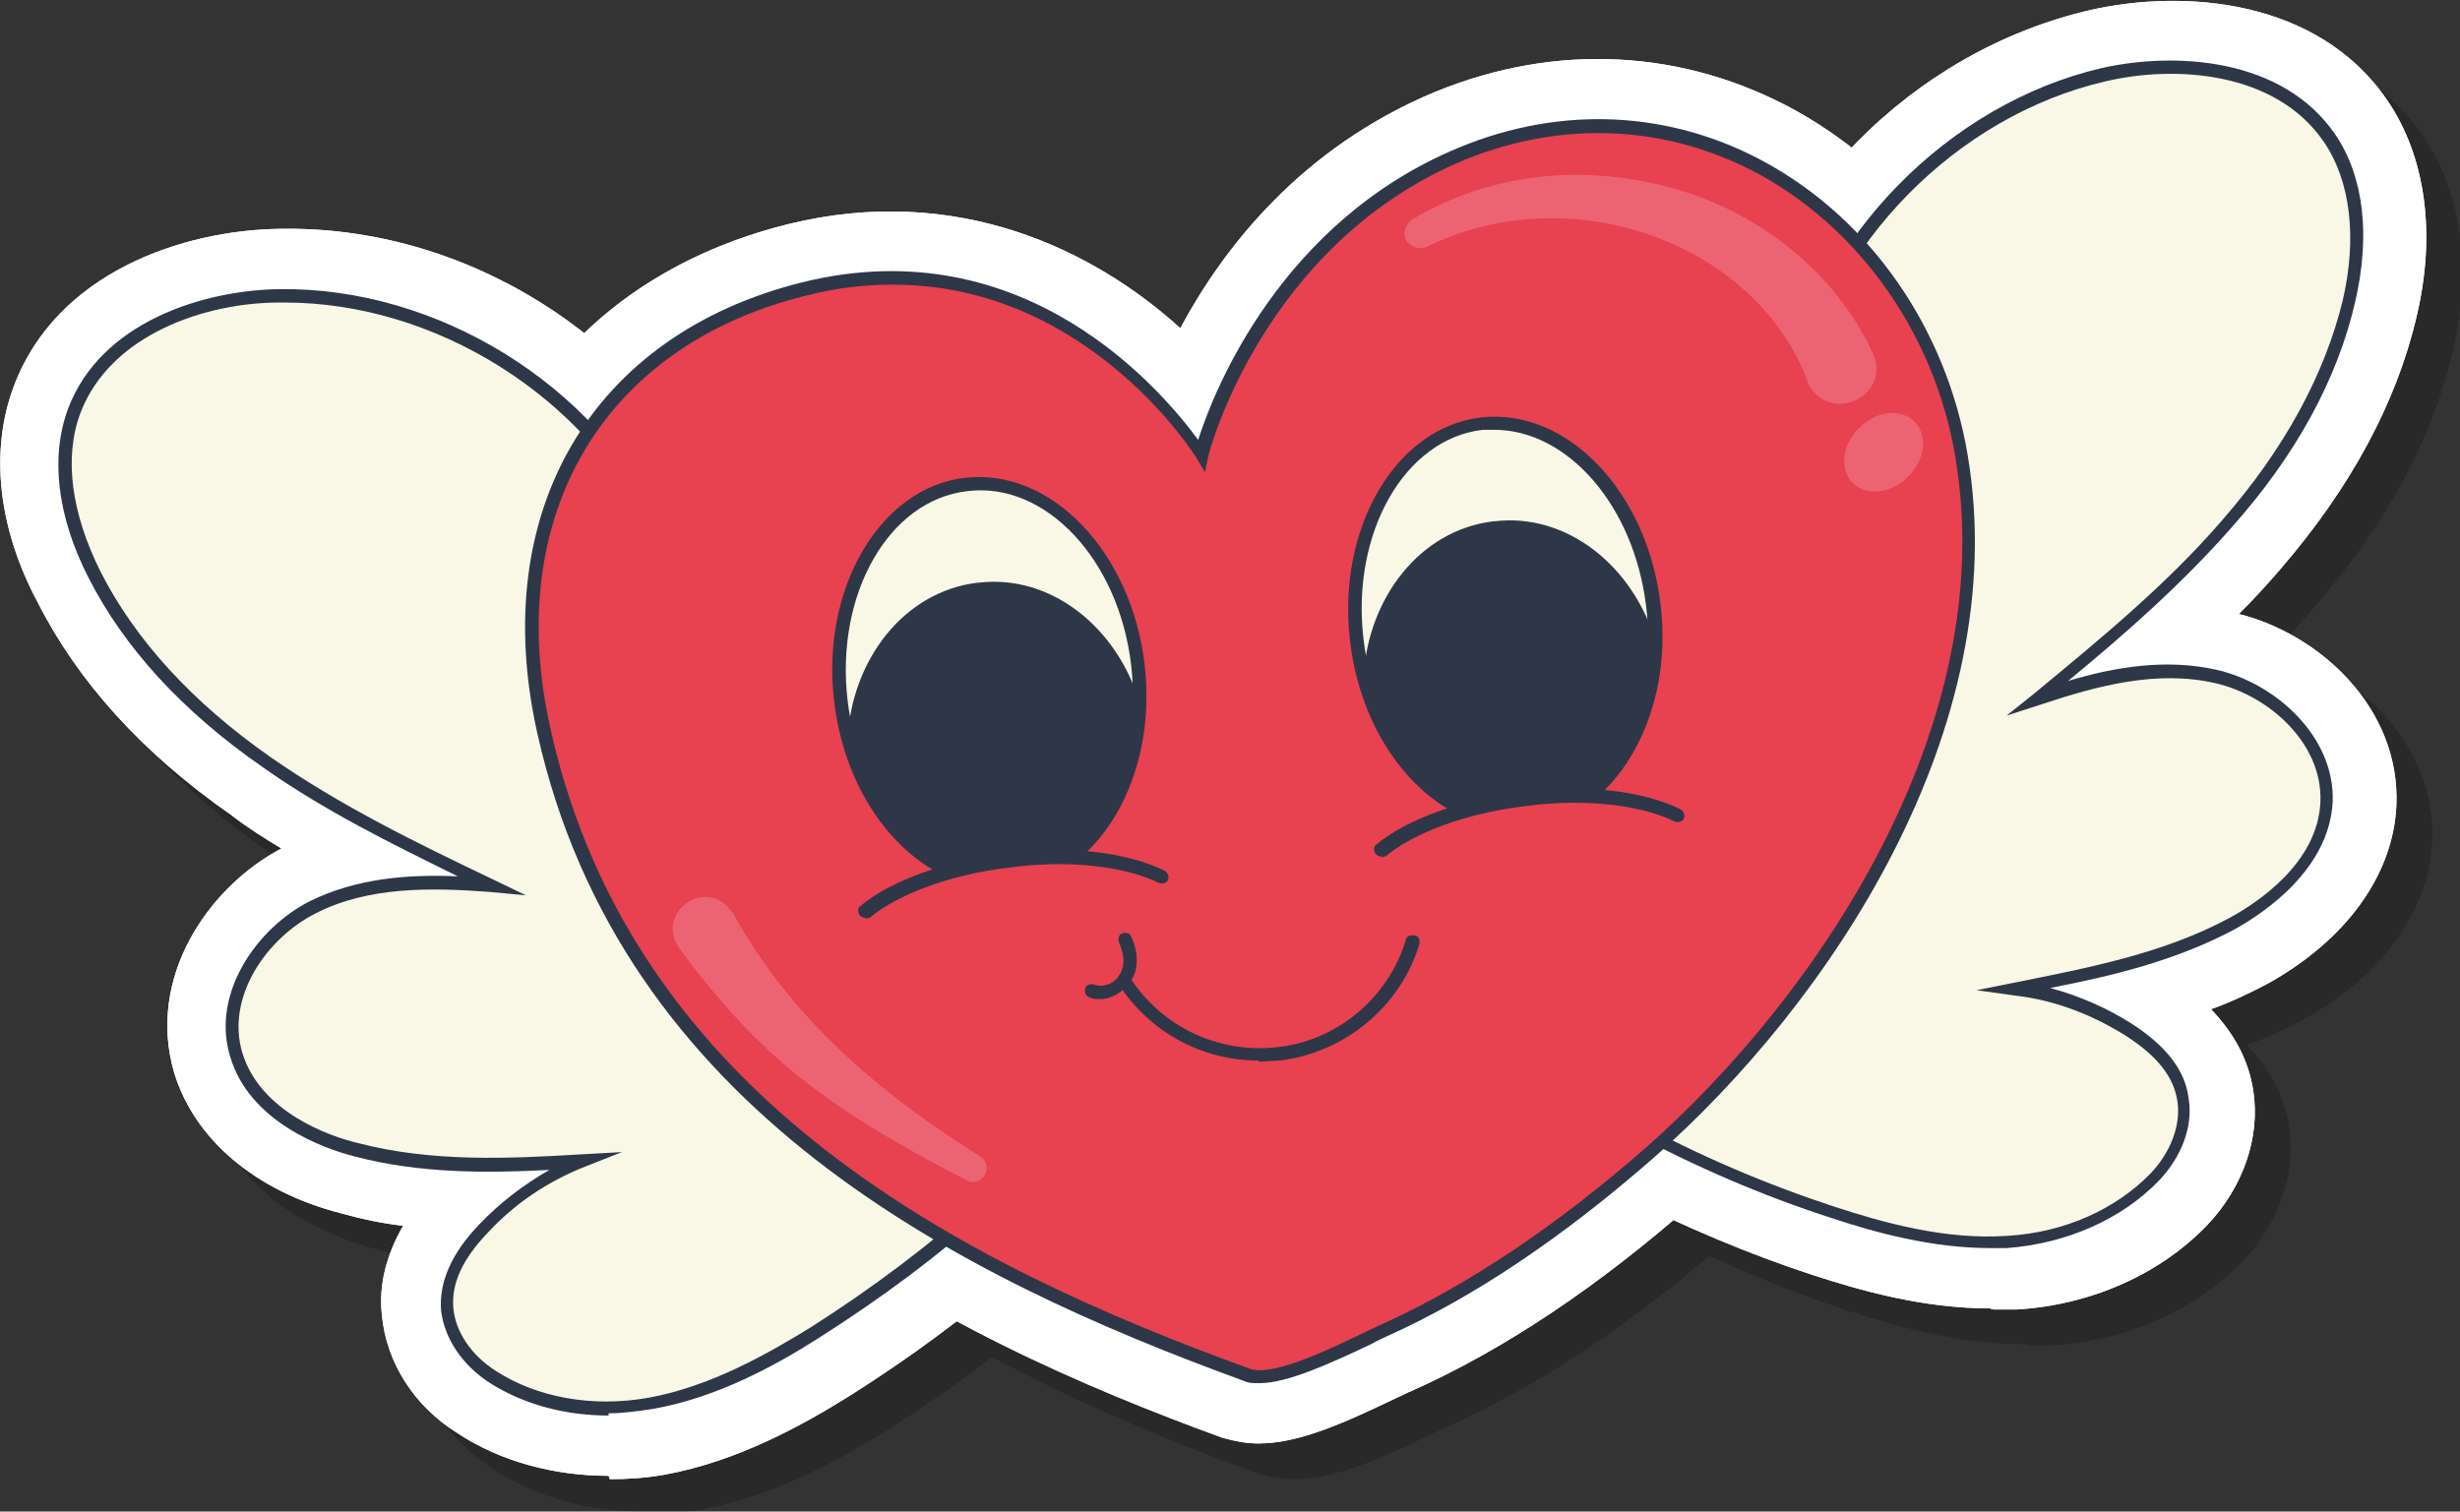 <svg xmlns="http://www.w3.org/2000/svg" viewBox="0 0 220.3 135.4"><rect x="0" y="0" width="220.3" height="135.4" fill="#333333" stroke="none"/><defs><style>      .st0 {        fill: #f9f7e5;      }      .st1 {        fill: #e8414f;      }      .st2 {        fill: #fff;      }      .st3 {        isolation: isolate;      }      .st4 {        mix-blend-mode: multiply;        opacity: .2;      }      .st5 {        fill: #ec6474;      }      .st6 {        fill: #010101;      }      .st7 {        fill: #2d3748;      }    </style></defs><g class="st3"><g id="Camada_1"><g><g class="st4"><path class="st6" d="M57.7,135.4c-4.9,0-9.7-1.3-13.5-3.8-4-2.5-6.4-6.4-6.8-10.6-.3-2.7.4-5.4,1.9-8-1.8-.2-3.7-.6-5.5-1.1-7.8-2-13.2-6.7-15-12.6-2.5-8.5,3-16.6,9.6-20.1-1.5-.9-3.1-1.9-4.5-3-7.9-5.5-13.7-11.9-17.3-19-3.5-6.8-4.2-13.7-2.1-19.4,3.8-10.3,15.2-14.1,23.9-14.2,16.4-.2,32.2,9.5,39.3,24.3l-10.8,5.2c-5-10.5-16.7-17.7-28.4-17.5-5,0-11.2,2.1-12.8,6.4-1.3,3.4.4,7.6,1.5,9.8,2.7,5.3,7.2,10.2,13.5,14.6,5.9,4.1,12.7,7.4,19.3,10.6l-3.1,11.4c-4.5-.4-9.2-.5-12.7,1.3-2.6,1.3-4.4,4.2-3.9,6.2.5,1.8,3.1,3.5,6.6,4.5,5.7,1.5,12.1,1.2,18.4.9l2.5,11.6c-2.5,1-4.9,2.6-6.8,4.6-1.3,1.4-1.6,2.3-1.6,2.6,0,.3.5,1,1.4,1.6,2.6,1.7,6.3,2.3,9.9,1.6,4.6-.8,8.9-3.2,12.5-5.5,5.2-3.3,10.2-7.1,14.8-11.2,2.9-2.6,6.4-2.3,8.6-.8,2.4,1.7,3.3,4.8,2.2,7.5-.8,2-2.5,3.4-4.5,3.8-4.6,4-9.5,7.6-14.7,10.9-4.3,2.7-10.2,6-16.8,7.2-1.7.3-3.3.4-4.9.4ZM92.7,105.1c-2.3,0-4.3,1.3-5.2,3.4-.4.9-.5,1.8-.4,2.6l11.5-.5c-.1-2.7-2.1-5-4.8-5.5-.4,0-.7,0-1.1,0Z"></path><path class="st6" d="M181.4,120.4c-6,0-11.6-1.6-15.9-3-5.8-1.9-11.4-4.3-16.8-7-2,0-4-.9-5.3-2.6-1.7-2.4-1.6-5.6.3-7.8,1.7-2,5-3.1,8.5-1.3,5.5,2.9,11.2,5.4,17.1,7.3,4.1,1.3,8.8,2.7,13.5,2.4,3.7-.2,7.1-1.7,9.2-3.9.7-.8,1-1.6,1-1.9,0-.3-.5-1.1-2.2-2.1-2.3-1.5-5-2.5-7.7-2.8l-.3-11.8c6.1-1.2,12.4-2.4,17.6-5.2,3.1-1.7,5.2-4,5.3-5.9,0-2-2.4-4.4-5.2-5.1-3.9-.9-8.4.3-12.7,1.8l-5.7-10.3c5.6-4.7,11.5-9.5,16.2-14.9,5-5.8,8.3-11.6,9.6-17.4.6-2.4,1.2-6.9-.9-9.9-2.6-3.8-9-4.3-13.9-3.2-11.4,2.6-21,12.4-23.4,23.8l-11.7-2.5c3.4-16.1,16.4-29.3,32.4-33,8.4-1.9,20.4-1,26.6,8.1,3.4,5,4.4,11.9,2.6,19.4-1.8,7.7-5.9,15.3-12.2,22.6-1.2,1.4-2.4,2.7-3.7,4,7.2,1.8,14.5,8.4,14.1,17.2-.3,6.2-4.5,12-11.5,15.9-1.7.9-3.4,1.7-5.1,2.3,2.1,2.2,3.4,4.6,3.8,7.4.6,4.1-.9,8.5-4.1,11.9-4.2,4.4-10.4,7.2-17.1,7.6-.7,0-1.4,0-2.1,0ZM148.5,98.4c-.8,0-1.6.2-2.4.5-2.5,1.1-3.9,3.8-3.4,6.5l11.3-2.3c-.1-.9-.5-1.7-1-2.5-1.1-1.5-2.7-2.3-4.5-2.3Z"></path><path class="st6" d="M57.7,135.4c-4.9,0-9.7-1.3-13.5-3.8-4-2.5-6.4-6.4-6.8-10.6-.3-2.7.4-5.4,1.9-8-1.8-.2-3.7-.6-5.5-1.1-7.8-2-13.2-6.7-15-12.6-2.5-8.5,3-16.6,9.6-20.1-1.5-.9-3.1-1.9-4.5-3-7.9-5.5-13.7-11.9-17.3-19-3.5-6.8-4.2-13.7-2.1-19.4,3.8-10.3,15.2-14.1,23.9-14.2,16.4-.2,32.2,9.5,39.3,24.3l-10.8,5.2c-5-10.5-16.7-17.7-28.4-17.5-5,0-11.2,2.1-12.8,6.4-1.3,3.4.4,7.6,1.5,9.8,2.7,5.3,7.2,10.2,13.5,14.6,5.9,4.1,12.7,7.4,19.3,10.6l-3.1,11.4c-4.5-.4-9.2-.5-12.7,1.3-2.6,1.3-4.4,4.2-3.9,6.2.5,1.8,3.1,3.5,6.6,4.5,5.7,1.5,12.1,1.2,18.4.9l2.5,11.6c-2.5,1-4.9,2.6-6.8,4.6-1.3,1.4-1.6,2.3-1.6,2.6,0,.3.5,1,1.4,1.6,2.6,1.7,6.3,2.3,9.9,1.6,4.6-.8,8.9-3.2,12.5-5.5,5.2-3.3,10.2-7.1,14.8-11.2,2.9-2.6,6.4-2.3,8.6-.8,2.4,1.7,3.3,4.8,2.2,7.5-.8,2-2.5,3.4-4.5,3.8-4.6,4-9.5,7.6-14.7,10.9-4.3,2.7-10.2,6-16.8,7.2-1.7.3-3.3.4-4.9.4ZM92.7,105.1c-2.3,0-4.3,1.3-5.2,3.4-.4.9-.5,1.8-.4,2.6l11.5-.5c-.1-2.7-2.1-5-4.8-5.5-.4,0-.7,0-1.1,0Z"></path><path class="st6" d="M181.4,120.4c-6,0-11.6-1.6-15.9-3-5.8-1.9-11.4-4.3-16.8-7-2,0-4-.9-5.3-2.6-1.7-2.4-1.6-5.6.3-7.8,1.7-2,5-3.1,8.5-1.3,5.5,2.9,11.2,5.4,17.1,7.3,4.1,1.3,8.8,2.7,13.5,2.4,3.7-.2,7.1-1.7,9.2-3.9.7-.8,1-1.6,1-1.9,0-.3-.5-1.1-2.2-2.1-2.3-1.5-5-2.5-7.7-2.8l-.3-11.8c6.1-1.2,12.4-2.4,17.6-5.2,3.1-1.7,5.2-4,5.3-5.9,0-2-2.4-4.4-5.2-5.1-3.9-.9-8.4.3-12.7,1.8l-5.7-10.3c5.6-4.7,11.5-9.5,16.2-14.9,5-5.8,8.3-11.6,9.6-17.4.6-2.4,1.2-6.9-.9-9.9-2.6-3.8-9-4.3-13.9-3.2-11.4,2.6-21,12.4-23.4,23.8l-11.7-2.5c3.4-16.1,16.4-29.3,32.4-33,8.4-1.9,20.4-1,26.6,8.1,3.4,5,4.4,11.9,2.6,19.4-1.8,7.7-5.9,15.3-12.2,22.6-1.2,1.4-2.4,2.7-3.7,4,7.2,1.8,14.5,8.4,14.1,17.2-.3,6.2-4.5,12-11.5,15.9-1.7.9-3.4,1.7-5.1,2.3,2.1,2.2,3.4,4.6,3.8,7.4.6,4.1-.9,8.5-4.1,11.9-4.2,4.4-10.4,7.2-17.1,7.6-.7,0-1.4,0-2.1,0ZM148.5,98.4c-.8,0-1.6.2-2.4.5-2.5,1.1-3.9,3.8-3.4,6.5l11.3-2.3c-.1-.9-.5-1.7-1-2.5-1.1-1.5-2.7-2.3-4.5-2.3Z"></path><path class="st6" d="M115.9,132.5c-1.1,0-2.1-.2-3.2-.5-24.7-9-58.5-25.2-66.7-62-5.1-22.6,6.1-41.3,27.7-46.7,15.3-3.8,27.6,2.4,35.2,9.3,3.8-7.1,10.8-16.2,22.9-21.2,10.8-4.4,22.2-3.8,32.2,1.7,10.8,6,18.5,17.1,20.7,29.9,4.6,26.7-12.4,52.6-29.8,67.9-8.5,7.5-17,13.2-25.3,16.9-.3.1-.8.4-1.3.6-4.6,2.2-8.7,4.1-12.4,4.1ZM115.9,120.5h0ZM83,34.1c-2,0-4.2.2-6.4.8-15.3,3.8-22.5,16.2-18.9,32.4,5.3,23.8,23.4,40.2,58.5,53.1,1.7-.3,5.5-2.2,6.8-2.8.6-.3,1.2-.6,1.6-.8,7.2-3.2,14.7-8.3,22.3-15,14.3-12.6,29.7-35,25.9-56.9-1.6-9.2-7.1-17.2-14.7-21.4-6.7-3.7-14.5-4.1-21.8-1.1-15.6,6.4-19.8,22.7-19.8,22.9l-3.4,14-7.5-12.3c-.4-.7-8.3-13-22.5-13Z"></path><path class="st6" d="M115.9,132.5c-1.1,0-2.1-.2-3.2-.5-24.7-9-58.5-25.2-66.7-62-5.1-22.6,6.1-41.3,27.7-46.7,15.3-3.8,27.6,2.4,35.2,9.3,3.8-7.1,10.8-16.2,22.9-21.2,10.8-4.4,22.2-3.8,32.2,1.7,10.8,6,18.5,17.1,20.7,29.9,4.6,26.7-12.4,52.6-29.8,67.9-8.5,7.5-17,13.2-25.3,16.9-.3.1-.8.4-1.3.6-4.6,2.2-8.7,4.1-12.4,4.1ZM115.9,120.5h0ZM83,34.1c-2,0-4.2.2-6.4.8-15.3,3.8-22.5,16.2-18.9,32.4,5.3,23.8,23.4,40.2,58.5,53.1,1.7-.3,5.5-2.2,6.8-2.8.6-.3,1.2-.6,1.6-.8,7.2-3.2,14.7-8.3,22.3-15,14.3-12.6,29.7-35,25.9-56.9-1.6-9.2-7.1-17.2-14.7-21.4-6.7-3.7-14.5-4.1-21.8-1.1-15.6,6.4-19.8,22.7-19.8,22.9l-3.4,14-7.5-12.3c-.4-.7-8.3-13-22.5-13Z"></path><path class="st6" d="M138.8,82.8c-10,0-18.6-9.1-20.1-21.5h0c-1.6-13.3,5.7-24.7,16.5-26,10.8-1.3,20.5,8.1,22.1,21.4.7,6-.4,12-3.2,16.7-3,5.2-7.9,8.6-13.3,9.3-.7,0-1.3.1-2,.1ZM137,47.1c-.2,0-.3,0-.5,0-3.5.4-6.8,5.7-6,12.7h0c.8,6.9,5.3,11.3,8.7,10.9,2.2-.3,3.6-2.2,4.3-3.4,1.4-2.5,2-5.9,1.6-9.3-.8-6.6-4.9-10.9-8.3-10.9Z"></path><path class="st6" d="M138.9,82.8c-8.6,0-16.6-7-19.4-17.3l-.2-.9v-.9c.5-10.3,7.6-18.6,16.9-19.7h0c9.3-1.1,18.1,5.3,21,15.2l.3.9v.9c-.3,11.5-7.3,20.6-16.7,21.7-.6,0-1.3.1-1.9.1ZM131.4,63.3c1.5,4.6,4.9,7.8,8,7.5,3.1-.4,5.6-4.3,6-9.1-1.4-3.7-4.6-6.1-7.8-5.7h0c-3.2.4-5.7,3.4-6.2,7.4Z"></path><path class="st6" d="M92.6,88.2c-10,0-18.6-9.1-20.1-21.5h0c-1.6-13.3,5.7-24.7,16.5-26,10.8-1.3,20.5,8.1,22.1,21.4,1.6,13.3-5.7,24.7-16.5,26-.7,0-1.3.1-2,.1ZM84.4,65.3c.8,6.9,5.3,11.3,8.7,10.9,3.5-.4,6.8-5.7,6-12.7-.8-6.9-5.3-11.3-8.7-10.9-3.5.4-6.8,5.7-6,12.7h0Z"></path><path class="st6" d="M92.7,88.2c-8.6,0-16.6-7-19.4-17.3l-.2-.9v-.9c.5-10.3,7.6-18.6,16.9-19.7,9.3-1.1,18.1,5.3,21,15.2l.3.9v.9c-.3,11.5-7.3,20.6-16.7,21.7-.6,0-1.3.1-1.9.1ZM85.2,68.7c1.5,4.6,4.9,7.8,8,7.5,3.1-.4,5.6-4.3,6-9.1-1.4-3.7-4.6-6.1-7.8-5.7h0c-3.2.4-5.7,3.4-6.2,7.4Z"></path><path class="st6" d="M138.8,82.8c-10,0-18.6-9.1-20.1-21.5h0c-1.6-13.3,5.7-24.7,16.5-26,10.8-1.3,20.5,8.1,22.1,21.4.7,6-.4,12-3.2,16.7-3,5.2-7.9,8.6-13.3,9.3-.7,0-1.3.1-2,.1ZM137,47.1c-.2,0-.3,0-.5,0-3.5.4-6.8,5.7-6,12.7h0c.8,6.9,5.3,11.3,8.7,10.9,2.2-.3,3.6-2.2,4.3-3.4,1.4-2.5,2-5.9,1.6-9.3-.8-6.6-4.9-10.9-8.3-10.9Z"></path><path class="st6" d="M92.6,88.2c-10,0-18.6-9.1-20.1-21.5h0c-1.6-13.3,5.7-24.7,16.5-26,10.8-1.3,20.5,8.1,22.1,21.4,1.6,13.3-5.7,24.7-16.5,26-.7,0-1.3.1-2,.1ZM84.4,65.3c.8,6.9,5.3,11.3,8.7,10.9,3.5-.4,6.8-5.7,6-12.7-.8-6.9-5.3-11.3-8.7-10.9-3.5.4-6.8,5.7-6,12.7h0Z"></path><path class="st6" d="M84.6,89.4l-7.8-9.1c3.6-3.1,9.5-5.3,16.1-6,6.7-.8,12.9,0,17.1,2.1l-5.4,10.7c-1.7-.8-5.5-1.5-10.2-.9-4.8.6-8.3,2-9.8,3.3Z"></path><path class="st6" d="M130.8,83.9l-7.8-9.1c3.6-3.1,9.5-5.3,16.1-6,6.7-.8,12.9,0,17.1,2.1l-5.4,10.7c-1.7-.8-5.5-1.5-10.2-.9-4.8.6-8.3,2-9.8,3.3Z"></path><path class="st6" d="M115.9,103.6c-6.9,0-13.2-3.4-17-9.3l10.1-6.5c1.7,2.7,4.8,4.1,8,3.8,3.3-.4,6-2.7,7-5.8l11.5,3.6c-2.4,7.7-9.1,13.2-17,14.2-.8,0-1.6.1-2.4.1Z"></path><path class="st6" d="M101.7,98.1c-1.1,0-2.2-.2-3.2-.7l4.1-9.4,6.8-3.3c1.6,3.3,1.4,7.1-.7,9.8-1.7,2.2-4.3,3.5-7,3.5Z"></path><path class="st6" d="M162.5,38.5c-2.1-4.9-6.3-8.6-11.8-10.4-5.9-2-12.4-1.5-17.6,1.3l-5.7-10.5c8.2-4.5,18.1-5.2,27.2-2.1,8.7,3,15.4,9,18.9,16.9l-11,4.8Z"></path><path class="st6" d="M168,45.4c-.4,0-.7,0-1.1,0-3.3-.4-6-2.5-7.4-5.6v-.2c-1.7-4.3-5.6-7.9-10.4-9.5-5.1-1.8-10.9-1.5-15.5.7-1.8.9-3.8,1-5.6.4-1.9-.6-3.4-2-4.2-3.7-1.7-3.4-.4-7.6,2.8-9.6,4-2.4,8.6-4,13.3-4.6,4.7-.6,9.4-.3,14,.9,9.8,2.5,18.2,9.3,22.4,18.1v.2c1.4,3.1,1.1,6.6-.8,9.2-1.8,2.4-4.6,3.8-7.5,3.8Z"></path><path class="st6" d="M87.3,113c-9.9-5.8-18.2-11.3-26-23.3l10.1-6.5c6.4,9.8,12.8,14.1,22,19.5l-6.1,10.3Z"></path><path class="st6" d="M90.4,115.1c-1.1,0-2.2-.3-3.3-.8-5-2.6-10.2-5.4-15.1-9.3-4.6-3.6-9-8.1-12.8-13.5v-.2c-2-2.8-2.2-6.1-.8-8.9,1.5-2.9,4.4-4.8,7.6-4.9,3.2-.2,6.1,1.4,7.9,4.2l.2.3c4.1,7.4,10.4,13.6,20.1,19.7h.2c3.2,2.3,4.2,6.4,2.2,9.8-1.4,2.3-3.7,3.6-6.2,3.6Z"></path><path class="st6" d="M171.1,53.3c-2.3,0-4.6-.9-6.3-2.6-3.5-3.6-3.2-9.6.7-13.5s9.9-4,13.5-.4h0c3.5,3.6,3.2,9.6-.7,13.5-2,2-4.6,3-7.2,3ZM173.3,42.3l-3,2.9c1.1,1.1,2.8,1.2,3.5.6.7-.7.6-2.4-.5-3.5h0ZM171.1,41.3c-.5,0-.9.1-1.2.4-.7.7-.6,2.4.5,3.5l3-2.9c-.7-.7-1.5-1-2.3-1Z"></path><path class="st6" d="M62.2,50.6c-6.1-12.6-19.8-21.1-33.9-20.9-7.5.1-15.7,3.3-18.3,10.3-1.8,4.7-.5,10.1,1.8,14.6,3.5,6.8,9.1,12.4,15.4,16.8,6.3,4.4,13.2,7.8,20.1,11.1-5.4-.4-11.1-.5-15.9,1.9-4.8,2.4-8.5,8-6.9,13.2,1.4,4.6,6.1,7.3,10.8,8.5,6.5,1.7,13.4,1.4,20.2,1.1-3.4,1.3-6.4,3.4-8.9,6-1.9,2-3.5,4.4-3.2,7.3.2,2.5,2,4.7,4.1,6.1,4.1,2.7,9.4,3.3,14.2,2.5,5.3-.9,10.1-3.5,14.7-6.3,5.6-3.5,10.8-7.4,15.7-11.8.3-.3.8-.6,1.1-.3s-.4.8-.4.4"></path><path class="st6" d="M163.7,38.3c2.9-13.7,14.2-25.3,27.9-28.4,7.3-1.7,16.1-.5,20.3,5.7,2.8,4.2,2.9,9.7,1.7,14.6-1.7,7.5-5.9,14.2-10.9,20-5,5.8-11,10.7-16.9,15.6,5.1-1.7,10.6-3.1,15.9-1.9s10.1,5.8,9.9,11.2c-.2,4.8-4.2,8.6-8.4,10.9-5.9,3.2-12.7,4.6-19.4,5.8,3.6.5,7,1.8,10.1,3.7,2.3,1.5,4.5,3.5,4.9,6.3.4,2.5-.8,5-2.5,6.9-3.4,3.6-8.3,5.5-13.2,5.8-5.3.3-10.7-1-15.8-2.7-6.2-2.1-12.3-4.6-18-7.8-.4-.2-.9-.4-1.2,0s.5.7.5.3"></path><path class="st6" d="M57.7,130c-3.9,0-7.6-1-10.6-2.9-2.5-1.6-4.1-4-4.4-6.5-.2-2.5.9-5.1,3.4-7.7,1.8-1.9,4-3.6,6.3-4.9-5.8.3-11.7.3-17.4-1.2-2.8-.7-9.5-3.1-11.2-9-1.7-5.6,2.4-11.5,7.2-13.9,4.1-2,8.6-2.4,13.2-2.2-5.9-2.9-12-5.9-17.5-9.8-7.2-5-12.4-10.7-15.6-17-2.8-5.5-3.4-10.8-1.8-15.1,2.9-7.7,12-10.6,18.9-10.7,14.1-.2,28.3,8.5,34.4,21.3l-1.1.5c-5.9-12.2-19.3-20.6-32.8-20.6s-.3,0-.5,0c-6.5,0-15.1,2.8-17.8,9.9-1.5,4-.8,9,1.8,14.2,3.1,6.1,8.2,11.7,15.2,16.6,6.3,4.4,13.3,7.8,20,11l2.9,1.4-3.2-.3c-5.3-.4-10.9-.5-15.6,1.9-4.4,2.2-8.1,7.5-6.6,12.5,1.6,5.3,7.8,7.5,10.4,8.1,6.5,1.7,13.4,1.4,20,1l3.6-.2-3.3,1.3c-3.3,1.3-6.3,3.3-8.7,5.9-2.3,2.4-3.3,4.6-3.1,6.8.2,2.1,1.6,4.2,3.8,5.6,3.7,2.4,8.7,3.3,13.7,2.4,5.5-1,10.6-3.9,14.5-6.3,5.5-3.5,10.7-7.4,15.6-11.8.9-.8,1.6-.6,1.9-.4.3.2.4.6.3,1-.2.4-.6.7-1,.6-.2,0-.3-.1-.4-.3-4.8,4.4-10.1,8.3-15.6,11.8-3.9,2.5-9.2,5.4-14.9,6.4-1.3.2-2.7.4-4,.4ZM92.8,110.5c0,0-.2,0-.2,0,0,.1,0,.3,0,.4h.6c0-.2-.2-.4-.4-.4,0,0,0,0,0,0Z"></path><path class="st6" d="M181.4,115c-5.2,0-10.3-1.4-14.2-2.7-6.2-2-12.2-4.6-18-7.7,0,.2-.2.3-.4.4-.4.2-.9,0-1.1-.4-.2-.3-.2-.7,0-1,.2-.3.8-.7,1.9,0,5.7,3.1,11.8,5.7,17.9,7.7,4.3,1.4,9.9,3,15.5,2.6,5.1-.3,9.7-2.4,12.8-5.6,1.8-1.9,2.7-4.3,2.4-6.4-.3-2.2-1.8-4.1-4.6-5.9-3-1.9-6.4-3.2-9.8-3.6l-3.6-.5,3.5-.7c6.5-1.3,13.3-2.6,19.2-5.8,2.4-1.3,7.9-4.9,8.1-10.4.2-5.2-4.6-9.5-9.4-10.6-5.2-1.2-10.5.2-15.6,1.9l-3.1,1,2.5-2c5.8-4.8,11.8-9.7,16.8-15.5,5.6-6.4,9.2-13.1,10.8-19.7,1.3-5.6.7-10.7-1.7-14.2-4.3-6.3-13.3-6.9-19.6-5.4-13.3,3.1-24.6,14.6-27.4,27.9l-1.2-.2c2.9-13.8,14.6-25.7,28.3-28.9,6.7-1.6,16.2-.9,20.9,5.9,2.6,3.8,3.2,9.1,1.8,15.1-1.6,6.9-5.3,13.7-11.1,20.2-4.4,5-9.5,9.5-14.6,13.7,4.3-1.3,8.9-2,13.3-1,5.3,1.2,10.6,6,10.4,11.8-.3,6.1-6.2,10-8.7,11.4-5.2,2.8-10.9,4.2-16.6,5.3,2.6.7,5.1,1.8,7.3,3.2,3.1,2,4.8,4.2,5.1,6.7.4,2.5-.6,5.2-2.7,7.4-3.3,3.4-8.2,5.6-13.6,6-.6,0-1.2,0-1.7,0ZM148.5,103.8c0,0-.1,0-.2,0-.2,0-.3.3-.3.5h.6c0-.3,0-.4,0-.5,0,0,0,0-.1,0Z"></path><path class="st6" d="M110.7,44s-12.5-20.6-35.5-14.9c-19.1,4.7-27.5,20.7-23.3,39.5,7.1,31.7,34.6,47.4,62.9,57.7,2.8,1,10-2.9,12.3-4,8.7-3.9,16.7-9.7,23.8-15.9,16.9-14.9,31.9-39.1,27.9-62.4-3.6-21-24-35.6-44.7-27-18.6,7.7-23.4,27-23.4,27Z"></path><path class="st6" d="M115.9,127.1c-.5,0-.9,0-1.3-.2-25.5-9.3-55.8-24.3-63.3-58.1-4.4-19.8,4.9-35.6,23.7-40.3,20.1-5,32.4,9.9,35.5,14.1,1.4-4.4,7.4-19.6,23.4-26.2,9.2-3.8,19-3.3,27.5,1.4,9.4,5.2,16.1,14.9,18,26.1,4.2,24.6-12.5,49.3-28.1,63-8.1,7.1-16.1,12.5-23.9,16-.4.2-.9.4-1.4.7-3.6,1.7-7.5,3.5-10,3.5ZM83,28.7c-2.4,0-5,.3-7.7,1-18.1,4.5-27.1,19.7-22.8,38.8,7.4,33.3,37.3,48.1,62.6,57.3,2.1.8,7.7-2,10.4-3.3.6-.3,1.1-.5,1.5-.7,7.7-3.5,15.6-8.8,23.6-15.8,15.3-13.5,31.8-37.8,27.7-61.9-1.8-10.8-8.4-20.2-17.4-25.2-8.2-4.5-17.6-5-26.5-1.4-18.1,7.5-23,26.4-23,26.6l-.3,1.4-.7-1.2c-.1-.2-9.7-15.6-27.2-15.6Z"></path><ellipse class="st6" cx="138" cy="59" rx="13.4" ry="17.9" transform="translate(-6 16.6) rotate(-6.7)"></ellipse><path class="st6" d="M136.9,49.9c-6.5.8-11.2,6.8-11.6,14,2.2,8,8.3,13.6,14.8,12.8,6.5-.8,11.1-7.6,11.4-15.9-2-6.9-8-11.7-14.5-10.9Z"></path><ellipse class="st6" cx="91.8" cy="64.4" rx="13.4" ry="17.9" transform="translate(-6.9 11.2) rotate(-6.7)"></ellipse><path class="st6" d="M90.7,55.4c-6.5.8-11.2,6.8-11.6,14,2.2,8,8.3,13.6,14.8,12.8,6.5-.8,11.1-7.6,11.4-15.9-2-6.9-8-11.7-14.5-10.9Z"></path><path class="st6" d="M138.9,77.4c-7.2,0-13.7-7.2-14.8-16.8-1.2-10.1,4.1-19.1,11.7-20,7.7-.9,14.9,6.6,16.1,16.7.6,4.9-.3,9.6-2.5,13.4-2.2,3.8-5.5,6.2-9.2,6.6-.4,0-.8,0-1.3,0ZM137.1,41.7c-.4,0-.8,0-1.1,0-7,.8-11.8,9.2-10.7,18.7h0c1.1,9.5,7.7,16.5,14.7,15.6,3.4-.4,6.3-2.5,8.3-6,2.1-3.5,2.9-8,2.3-12.6-1.1-8.9-7-15.7-13.6-15.7Z"></path><path class="st6" d="M92.7,82.8c-7.2,0-13.7-7.2-14.8-16.8-1.2-10.1,4.1-19.1,11.7-20,7.7-.9,14.9,6.6,16.1,16.7,1.2,10.1-4.1,19.1-11.7,20-.4,0-.8,0-1.3,0ZM79.1,65.9c1.1,9.5,7.7,16.5,14.7,15.6,7-.8,11.8-9.2,10.7-18.7-1.1-9.5-7.7-16.5-14.7-15.6-7,.8-11.8,9.2-10.7,18.7Z"></path><g><path class="st6" d="M80.7,84.8c2.5-2.2,7.3-4,12.9-4.7s10.7,0,13.7,1.5"></path><path class="st6" d="M80.7,85.4c-.2,0-.3,0-.5-.2-.2-.3-.2-.6,0-.8,2.7-2.3,7.7-4.1,13.3-4.8,5.6-.7,10.8,0,14,1.6.3.2.4.5.3.8-.1.3-.5.4-.8.3-3-1.5-8.1-2.1-13.3-1.4-5.3.6-10.1,2.4-12.6,4.5-.1,0-.3.1-.4.1Z"></path></g><g><path class="st6" d="M126.9,79.3c2.5-2.2,7.3-4,12.9-4.7,5.6-.7,10.7,0,13.7,1.5"></path><path class="st6" d="M126.9,79.9c-.2,0-.3,0-.5-.2-.2-.3-.2-.6,0-.8,2.7-2.3,7.7-4.1,13.3-4.8,5.6-.7,10.8,0,14,1.6.3.2.4.5.3.8-.1.3-.5.4-.8.3-3-1.5-8.1-2.1-13.3-1.4-5.3.6-10.1,2.4-12.6,4.5-.1,0-.3.1-.4.1Z"></path></g><path class="st6" d="M115.9,98.2c-5,0-9.7-2.5-12.5-6.8-.2-.3-.1-.6.2-.8.3-.2.6-.1.8.2,2.9,4.4,7.9,6.8,13.2,6.2,5.4-.6,9.9-4.4,11.5-9.6,0-.3.4-.5.8-.4.3,0,.5.4.4.8-1.7,5.6-6.7,9.7-12.5,10.4-.6,0-1.2.1-1.8.1Z"></path><path class="st6" d="M101.7,92.7c-.3,0-.7,0-1-.2-.3-.1-.4-.5-.3-.8.1-.3.5-.4.8-.3.8.3,1.8-.1,2.2-.8.8-1.1.2-2.6,0-3-.1-.3,0-.7.3-.8.3-.1.7,0,.8.3.7,1.5.7,3.1-.2,4.2-.6.8-1.6,1.4-2.6,1.4Z"></path><path class="st6" d="M165.1,37.4c-2.3-6.2-7.7-10.9-14-13.1-6.4-2.3-13.8-2.1-20.1,1-.7.3-1.5,0-1.9-.6-.3-.7,0-1.4.5-1.8,3.3-2,7.1-3.3,11-3.8,3.9-.5,7.9-.2,11.8.8,7.9,2,15,7.4,18.5,14.9,1.8,4-4.1,6.6-5.9,2.5h0Z"></path><path class="st6" d="M68.8,84.9c5.1,9.4,13.1,16.2,22.2,21.9,1.3.9.1,2.9-1.3,2.1-4.8-2.5-9.7-5.2-14.1-8.6-4.5-3.4-8.3-7.7-11.6-12.2-2.2-3.3,2.7-6.5,4.8-3.1h0Z"></path><ellipse class="st6" cx="171.9" cy="43.8" rx="3.9" ry="3.1" transform="translate(18.6 133) rotate(-44.5)"></ellipse></g><g><g><g><path class="st2" d="M54.5,132.2c-4.9,0-9.7-1.3-13.5-3.8-4-2.5-6.4-6.4-6.8-10.6-.3-2.7.4-5.4,1.9-8-1.8-.2-3.7-.6-5.5-1.1-7.8-2-13.2-6.7-15-12.6-2.5-8.5,3-16.6,9.6-20.1-1.5-.9-3.1-1.9-4.5-3-7.9-5.5-13.7-11.9-17.3-19C-.2,47.3-.9,40.4,1.2,34.7c3.8-10.3,15.2-14.1,23.9-14.2,16.4-.3,32.2,9.5,39.3,24.3l-10.8,5.2c-5-10.5-16.7-17.7-28.4-17.5-5,0-11.2,2.1-12.8,6.4-1.3,3.4.4,7.6,1.5,9.8,2.7,5.3,7.2,10.2,13.5,14.6,5.9,4.1,12.7,7.4,19.3,10.6l-3.1,11.4c-4.5-.4-9.2-.5-12.7,1.3-2.6,1.3-4.4,4.2-3.9,6.2.5,1.8,3.1,3.5,6.6,4.5,5.7,1.5,12.1,1.2,18.4.9l2.5,11.6c-2.5,1-4.9,2.6-6.8,4.6-1.3,1.4-1.6,2.3-1.6,2.6,0,.3.5,1,1.4,1.6,2.6,1.7,6.3,2.3,9.9,1.6,4.6-.8,8.9-3.2,12.5-5.5,5.2-3.3,10.2-7.1,14.8-11.2,2.9-2.6,6.4-2.3,8.6-.8,2.4,1.7,3.3,4.8,2.2,7.5-.8,2-2.5,3.4-4.5,3.8-4.6,4-9.5,7.6-14.7,10.9-4.3,2.7-10.2,6-16.8,7.2-1.7.3-3.3.4-4.9.4ZM89.5,101.9c-2.3,0-4.3,1.3-5.2,3.4-.4.9-.5,1.8-.4,2.6l11.5-.5c-.1-2.7-2.1-5-4.8-5.5-.4,0-.7,0-1.1,0Z"></path><path class="st2" d="M178.2,117.2c-6,0-11.6-1.6-15.9-3-5.8-1.9-11.4-4.3-16.8-7-2,0-4-.9-5.3-2.6-1.7-2.4-1.6-5.6.3-7.8,1.7-2,5-3.1,8.5-1.3,5.5,2.9,11.2,5.4,17.1,7.3,4.1,1.3,8.8,2.7,13.5,2.4,3.7-.2,7.1-1.7,9.2-3.9.7-.8,1-1.6,1-1.9,0-.3-.5-1.1-2.2-2.1-2.3-1.5-5-2.5-7.7-2.8l-.3-11.8c6.1-1.2,12.4-2.4,17.6-5.2,3.1-1.7,5.2-4,5.3-5.9,0-2-2.4-4.4-5.2-5.1-3.9-.9-8.4.3-12.7,1.8l-5.7-10.3c5.6-4.7,11.5-9.5,16.2-14.9,5-5.8,8.3-11.6,9.6-17.4.6-2.4,1.2-6.9-.9-9.9-2.6-3.8-9-4.3-13.9-3.2-11.4,2.6-21,12.4-23.4,23.8l-11.7-2.5c3.4-16.1,16.4-29.3,32.4-33,8.4-1.9,20.4-1,26.6,8.1,3.4,5,4.4,11.9,2.6,19.4-1.8,7.7-5.9,15.3-12.2,22.6-1.2,1.4-2.4,2.7-3.7,4,7.2,1.8,14.5,8.4,14.1,17.2-.3,6.2-4.5,12-11.5,15.9-1.7.9-3.4,1.7-5.1,2.3,2.1,2.2,3.4,4.6,3.8,7.4.6,4.1-.9,8.5-4.1,11.9-4.2,4.4-10.4,7.2-17.1,7.6-.7,0-1.4,0-2.1,0ZM145.3,95.2c-.8,0-1.6.2-2.4.5-2.5,1.1-3.9,3.8-3.4,6.5l11.3-2.3c-.1-.9-.5-1.7-1-2.5-1.1-1.5-2.7-2.3-4.5-2.3Z"></path><path class="st2" d="M54.5,132.2c-4.9,0-9.7-1.3-13.5-3.8-4-2.5-6.4-6.4-6.8-10.6-.3-2.7.4-5.4,1.9-8-1.8-.2-3.7-.6-5.5-1.1-7.8-2-13.2-6.7-15-12.6-2.5-8.5,3-16.6,9.6-20.1-1.5-.9-3.1-1.9-4.5-3-7.9-5.5-13.7-11.9-17.3-19C-.2,47.3-.9,40.4,1.2,34.7c3.8-10.3,15.2-14.1,23.9-14.2,16.4-.3,32.2,9.5,39.3,24.3l-10.8,5.2c-5-10.5-16.7-17.7-28.4-17.5-5,0-11.2,2.1-12.8,6.4-1.3,3.4.4,7.6,1.5,9.8,2.7,5.3,7.2,10.2,13.5,14.6,5.9,4.1,12.7,7.4,19.3,10.6l-3.1,11.4c-4.5-.4-9.2-.5-12.7,1.3-2.6,1.3-4.4,4.2-3.9,6.2.5,1.8,3.1,3.5,6.6,4.5,5.7,1.5,12.1,1.2,18.4.9l2.5,11.6c-2.5,1-4.9,2.6-6.8,4.6-1.3,1.4-1.6,2.3-1.6,2.6,0,.3.5,1,1.4,1.6,2.6,1.7,6.3,2.3,9.9,1.6,4.6-.8,8.9-3.2,12.5-5.5,5.2-3.3,10.2-7.1,14.8-11.2,2.9-2.6,6.4-2.3,8.6-.8,2.4,1.7,3.3,4.8,2.2,7.5-.8,2-2.5,3.4-4.5,3.8-4.6,4-9.5,7.6-14.7,10.9-4.3,2.7-10.2,6-16.8,7.2-1.7.3-3.3.4-4.9.4ZM89.5,101.9c-2.3,0-4.3,1.3-5.2,3.4-.4.9-.5,1.8-.4,2.6l11.5-.5c-.1-2.7-2.1-5-4.8-5.5-.4,0-.7,0-1.1,0Z"></path><path class="st2" d="M178.2,117.2c-6,0-11.6-1.6-15.9-3-5.8-1.9-11.4-4.3-16.8-7-2,0-4-.9-5.3-2.6-1.7-2.4-1.6-5.6.3-7.8,1.7-2,5-3.1,8.5-1.3,5.5,2.9,11.2,5.4,17.1,7.3,4.1,1.3,8.8,2.7,13.5,2.4,3.7-.2,7.1-1.7,9.2-3.9.7-.8,1-1.6,1-1.9,0-.3-.5-1.1-2.2-2.1-2.3-1.5-5-2.5-7.7-2.8l-.3-11.8c6.1-1.2,12.4-2.4,17.6-5.2,3.1-1.7,5.2-4,5.3-5.9,0-2-2.4-4.4-5.2-5.1-3.9-.9-8.4.3-12.7,1.8l-5.7-10.3c5.6-4.7,11.5-9.5,16.2-14.9,5-5.8,8.3-11.6,9.6-17.4.6-2.4,1.2-6.9-.9-9.9-2.6-3.8-9-4.3-13.9-3.2-11.4,2.6-21,12.4-23.4,23.8l-11.7-2.5c3.4-16.1,16.4-29.3,32.4-33,8.4-1.9,20.4-1,26.6,8.1,3.4,5,4.4,11.9,2.6,19.4-1.8,7.7-5.9,15.3-12.2,22.6-1.2,1.4-2.4,2.7-3.7,4,7.2,1.8,14.5,8.4,14.1,17.2-.3,6.2-4.5,12-11.5,15.9-1.7.9-3.4,1.7-5.1,2.3,2.1,2.2,3.4,4.6,3.8,7.4.6,4.1-.9,8.5-4.1,11.9-4.2,4.4-10.4,7.2-17.1,7.6-.7,0-1.4,0-2.1,0ZM145.3,95.2c-.8,0-1.6.2-2.4.5-2.5,1.1-3.9,3.8-3.4,6.5l11.3-2.3c-.1-.9-.5-1.7-1-2.5-1.1-1.5-2.7-2.3-4.5-2.3Z"></path><path class="st2" d="M112.7,129.3c-1.1,0-2.1-.2-3.2-.5-24.7-9-58.5-25.2-66.7-62-5.1-22.6,6.1-41.3,27.7-46.7,15.3-3.8,27.6,2.4,35.2,9.3,3.8-7.1,10.8-16.2,22.9-21.2,10.8-4.4,22.2-3.8,32.2,1.7,10.8,6,18.5,17.1,20.7,29.9,4.6,26.7-12.4,52.6-29.8,67.9-8.5,7.5-17,13.2-25.3,16.9-.3.1-.8.4-1.3.6-4.6,2.2-8.7,4.1-12.4,4.1ZM112.7,117.3h0ZM79.8,30.9c-2,0-4.2.2-6.4.8-15.3,3.8-22.5,16.2-18.9,32.4,5.3,23.8,23.4,40.2,58.5,53.1,1.7-.3,5.5-2.2,6.8-2.8.6-.3,1.2-.6,1.6-.8,7.2-3.2,14.7-8.3,22.3-15,14.3-12.6,29.7-35,25.9-56.9-1.6-9.2-7.1-17.2-14.7-21.4-6.7-3.7-14.5-4.1-21.8-1.1-15.6,6.4-19.8,22.7-19.8,22.9l-3.4,14-7.5-12.3c-.4-.7-8.3-13-22.5-13Z"></path><path class="st2" d="M112.7,129.3c-1.1,0-2.1-.2-3.2-.5-24.7-9-58.5-25.2-66.7-62-5.1-22.6,6.1-41.3,27.7-46.7,15.3-3.8,27.6,2.4,35.2,9.3,3.8-7.1,10.8-16.2,22.9-21.2,10.8-4.4,22.2-3.8,32.2,1.7,10.8,6,18.5,17.1,20.7,29.9,4.6,26.7-12.4,52.6-29.8,67.9-8.5,7.5-17,13.2-25.3,16.9-.3.1-.8.4-1.3.6-4.6,2.2-8.7,4.1-12.4,4.1ZM112.7,117.3h0ZM79.8,30.9c-2,0-4.2.2-6.4.8-15.3,3.8-22.5,16.2-18.9,32.4,5.3,23.8,23.4,40.2,58.5,53.1,1.7-.3,5.5-2.2,6.8-2.8.6-.3,1.2-.6,1.6-.8,7.2-3.2,14.7-8.3,22.3-15,14.3-12.6,29.7-35,25.9-56.9-1.6-9.2-7.1-17.2-14.7-21.4-6.7-3.7-14.5-4.1-21.8-1.1-15.6,6.4-19.8,22.7-19.8,22.9l-3.4,14-7.5-12.3c-.4-.7-8.3-13-22.5-13Z"></path></g><g><path class="st2" d="M135.6,79.6c-10,0-18.6-9.1-20.1-21.5h0c-1.6-13.3,5.7-24.7,16.5-26,10.8-1.3,20.5,8.1,22.1,21.4.7,6-.4,12-3.2,16.7-3,5.2-7.9,8.6-13.3,9.3-.7,0-1.3.1-2,.1ZM133.8,43.9c-.2,0-.3,0-.5,0-3.5.4-6.8,5.7-6,12.7h0c.8,6.9,5.3,11.3,8.7,10.9,2.2-.3,3.6-2.2,4.3-3.4,1.4-2.5,2-5.9,1.6-9.3-.8-6.6-4.9-10.9-8.3-10.9Z"></path><path class="st2" d="M135.7,79.6c-8.6,0-16.6-7-19.4-17.3l-.2-.9v-.9c.5-10.3,7.6-18.6,16.9-19.7h0c9.3-1.1,18.1,5.3,21,15.2l.3.9v.9c-.3,11.5-7.3,20.6-16.7,21.7-.6,0-1.3.1-1.9.1ZM128.2,60.1c1.5,4.6,4.9,7.8,8,7.5,3.1-.4,5.6-4.3,6-9.1-1.4-3.7-4.6-6.1-7.8-5.7h0c-3.2.4-5.7,3.4-6.2,7.4Z"></path><path class="st2" d="M89.4,85c-10,0-18.6-9.1-20.1-21.5h0c-1.6-13.3,5.7-24.7,16.5-26,10.8-1.3,20.5,8.1,22.1,21.4,1.6,13.3-5.7,24.7-16.5,26-.7,0-1.3.1-2,.1ZM81.2,62.1c.8,6.9,5.3,11.3,8.7,10.9,3.5-.4,6.8-5.7,6-12.7-.8-6.9-5.3-11.3-8.7-10.9-3.5.4-6.8,5.7-6,12.7h0Z"></path><path class="st2" d="M89.5,85c-8.6,0-16.6-7-19.4-17.3l-.2-.9v-.9c.5-10.3,7.6-18.6,16.9-19.7,9.3-1.1,18.1,5.3,21,15.2l.3.9v.9c-.3,11.5-7.3,20.6-16.7,21.7-.6,0-1.3.1-1.9.1ZM82,65.5c1.5,4.6,4.9,7.8,8,7.5,3.1-.4,5.6-4.3,6-9.1-1.4-3.7-4.6-6.1-7.8-5.7h0c-3.2.4-5.7,3.4-6.2,7.4Z"></path></g><g><path class="st2" d="M135.6,79.6c-10,0-18.6-9.1-20.1-21.5h0c-1.6-13.3,5.7-24.7,16.5-26,10.8-1.3,20.5,8.1,22.1,21.4.7,6-.4,12-3.2,16.7-3,5.2-7.9,8.6-13.3,9.3-.7,0-1.3.1-2,.1ZM133.8,43.9c-.2,0-.3,0-.5,0-3.5.4-6.8,5.7-6,12.7h0c.8,6.9,5.3,11.3,8.7,10.9,2.2-.3,3.6-2.2,4.3-3.4,1.4-2.5,2-5.9,1.6-9.3-.8-6.6-4.9-10.9-8.3-10.9Z"></path><path class="st2" d="M89.4,85c-10,0-18.6-9.1-20.1-21.5h0c-1.6-13.3,5.7-24.7,16.5-26,10.8-1.3,20.5,8.1,22.1,21.4,1.6,13.3-5.7,24.7-16.5,26-.7,0-1.3.1-2,.1ZM81.2,62.1c.8,6.9,5.3,11.3,8.7,10.9,3.5-.4,6.8-5.7,6-12.7-.8-6.9-5.3-11.3-8.7-10.9-3.5.4-6.8,5.7-6,12.7h0Z"></path></g><path class="st2" d="M81.4,86.2l-7.8-9.1c3.6-3.1,9.5-5.3,16.1-6,6.7-.8,12.9,0,17.1,2.1l-5.4,10.7c-1.7-.8-5.5-1.5-10.2-.9-4.8.6-8.3,2-9.8,3.3Z"></path><path class="st2" d="M127.6,80.7l-7.8-9.1c3.6-3.1,9.5-5.3,16.1-6,6.7-.8,12.9,0,17.1,2.1l-5.4,10.7c-1.7-.8-5.5-1.5-10.2-.9-4.8.6-8.3,2-9.8,3.3Z"></path><path class="st2" d="M112.7,100.4c-6.9,0-13.2-3.4-17-9.3l10.1-6.5c1.7,2.7,4.8,4.1,8,3.8,3.3-.4,6-2.7,7-5.8l11.5,3.6c-2.4,7.7-9.1,13.2-17,14.2-.8,0-1.6.1-2.4.1Z"></path><path class="st2" d="M98.5,94.9c-1.1,0-2.2-.2-3.2-.7l4.1-9.4,6.8-3.3c1.6,3.3,1.4,7.1-.7,9.8-1.7,2.2-4.3,3.5-7,3.5Z"></path><g><path class="st2" d="M159.3,35.3c-2.1-4.9-6.3-8.6-11.8-10.4-5.9-2-12.4-1.5-17.6,1.3l-5.7-10.5c8.2-4.5,18.1-5.2,27.2-2.1,8.7,3,15.4,9,18.9,16.9l-11,4.8Z"></path><path class="st2" d="M164.8,42.2c-.4,0-.7,0-1.1,0-3.3-.4-6-2.5-7.4-5.6v-.2c-1.7-4.3-5.6-7.9-10.4-9.5-5.1-1.8-10.9-1.5-15.5.7-1.8.9-3.8,1-5.6.4-1.9-.6-3.4-2-4.2-3.7-1.7-3.4-.4-7.6,2.8-9.6,4-2.4,8.6-4,13.3-4.6,4.7-.6,9.4-.3,14,.9,9.8,2.5,18.2,9.3,22.4,18.1v.2c1.4,3.1,1.1,6.6-.8,9.2-1.8,2.4-4.6,3.8-7.5,3.8Z"></path></g><g><path class="st2" d="M84.1,109.8c-9.9-5.8-18.2-11.3-26-23.3l10.1-6.5c6.4,9.8,12.8,14.1,22,19.5l-6.1,10.3Z"></path><path class="st2" d="M87.2,111.9c-1.1,0-2.2-.3-3.3-.8-5-2.6-10.2-5.4-15.1-9.3-4.6-3.6-9-8.1-12.8-13.5v-.2c-2-2.8-2.2-6.1-.8-8.9,1.5-2.9,4.4-4.8,7.6-4.9,3.2-.2,6.1,1.4,7.9,4.2l.2.3c4.1,7.4,10.4,13.6,20.1,19.7h.2c3.2,2.3,4.2,6.4,2.2,9.8-1.4,2.3-3.7,3.6-6.2,3.6Z"></path></g><path class="st2" d="M167.9,50.1c-2.3,0-4.6-.9-6.3-2.6-3.5-3.6-3.2-9.6.7-13.5s9.9-4,13.5-.4h0c3.5,3.6,3.2,9.6-.7,13.5-2,2-4.6,3-7.2,3ZM170.1,39.1l-3,2.9c1.1,1.1,2.8,1.2,3.5.6.7-.7.6-2.4-.5-3.5h0ZM167.9,38.1c-.5,0-.9.1-1.2.4-.7.7-.6,2.4.5,3.5l3-2.9c-.7-.7-1.5-1-2.3-1Z"></path></g><g><g><path class="st0" d="M59,47.4c-6.1-12.6-19.8-21.1-33.9-20.9-7.5.1-15.7,3.3-18.3,10.3-1.8,4.7-.5,10.1,1.8,14.6,3.5,6.8,9.1,12.4,15.4,16.8,6.3,4.4,13.2,7.8,20.1,11.1-5.4-.4-11.1-.5-15.9,1.9-4.8,2.4-8.5,8-6.9,13.2,1.4,4.6,6.1,7.3,10.8,8.5,6.5,1.7,13.4,1.4,20.2,1.1-3.4,1.3-6.4,3.4-8.9,6-1.9,2-3.5,4.4-3.2,7.3.2,2.5,2,4.7,4.1,6.1,4.1,2.7,9.4,3.3,14.2,2.5,5.3-.9,10.1-3.5,14.7-6.3,5.6-3.5,10.8-7.4,15.7-11.8.3-.3.8-.6,1.1-.3s-.4.8-.4.4"></path><path class="st0" d="M160.6,35.1c2.9-13.7,14.2-25.3,27.9-28.4,7.3-1.7,16.1-.5,20.3,5.7,2.8,4.2,2.9,9.7,1.7,14.6-1.7,7.5-5.9,14.2-10.9,20-5,5.8-11,10.7-16.9,15.6,5.1-1.7,10.6-3.1,15.9-1.9s10.1,5.8,9.9,11.2c-.2,4.8-4.2,8.6-8.4,10.9-5.9,3.2-12.7,4.6-19.4,5.8,3.6.5,7,1.8,10.1,3.7,2.3,1.5,4.5,3.5,4.9,6.3.4,2.5-.8,5-2.5,6.9-3.4,3.6-8.3,5.5-13.2,5.8s-10.7-1-15.8-2.7c-6.2-2.1-12.3-4.6-18-7.8-.4-.2-.9-.4-1.2,0s.5.7.5.3"></path><path class="st7" d="M54.5,126.8c-3.9,0-7.6-1-10.6-2.9-2.5-1.6-4.1-4-4.4-6.5-.2-2.5.9-5.1,3.4-7.7,1.8-1.9,4-3.6,6.3-4.9-5.8.3-11.7.3-17.4-1.2-2.8-.7-9.5-3.1-11.2-9-1.7-5.6,2.4-11.5,7.2-13.9,4.1-2,8.6-2.4,13.2-2.2-5.9-2.9-12-5.9-17.5-9.8-7.2-5-12.4-10.7-15.6-17-2.8-5.5-3.4-10.8-1.8-15.1,2.9-7.7,12-10.6,18.9-10.7,14.1-.2,28.3,8.5,34.4,21.3l-1.1.5c-5.9-12.2-19.3-20.6-32.8-20.6s-.3,0-.5,0c-6.5,0-15.1,2.8-17.8,9.9-1.5,4-.8,9,1.8,14.2,3.1,6.1,8.2,11.7,15.2,16.6,6.3,4.4,13.3,7.8,20,11l2.9,1.4-3.2-.3c-5.3-.4-10.9-.5-15.6,1.9-4.4,2.2-8.1,7.5-6.6,12.5,1.6,5.3,7.8,7.5,10.4,8.1,6.5,1.7,13.4,1.4,20,1l3.6-.2-3.3,1.3c-3.3,1.3-6.3,3.3-8.7,5.9-2.3,2.4-3.3,4.6-3.1,6.8.2,2.1,1.6,4.2,3.8,5.6,3.7,2.4,8.7,3.3,13.7,2.4,5.5-1,10.6-3.9,14.5-6.3,5.5-3.5,10.7-7.4,15.6-11.8.9-.8,1.6-.6,1.9-.4.3.2.4.6.3,1-.2.4-.6.7-1,.6-.2,0-.3-.1-.4-.3-4.8,4.4-10.1,8.3-15.6,11.8-3.9,2.5-9.2,5.4-14.9,6.4-1.3.2-2.7.4-4,.4ZM89.6,107.3c0,0-.2,0-.2,0,0,.1,0,.3,0,.4h.6c0-.2-.2-.4-.4-.4,0,0,0,0,0,0Z"></path><path class="st7" d="M178.2,111.8c-5.2,0-10.3-1.4-14.2-2.7-6.2-2-12.2-4.6-18-7.7,0,.2-.2.3-.4.4-.4.2-.9,0-1.1-.4-.2-.3-.2-.7,0-1,.2-.3.8-.7,1.9,0,5.7,3.1,11.8,5.7,17.9,7.7,4.3,1.4,9.9,3,15.5,2.6,5.1-.3,9.7-2.4,12.8-5.6,1.8-1.9,2.7-4.3,2.4-6.4-.3-2.2-1.8-4.1-4.6-5.9-3-1.9-6.4-3.2-9.8-3.6l-3.6-.5,3.5-.7c6.5-1.3,13.3-2.6,19.2-5.8,2.4-1.3,7.9-4.9,8.1-10.4.2-5.2-4.6-9.5-9.4-10.6-5.2-1.2-10.5.2-15.6,1.9l-3.1,1,2.5-2c5.8-4.8,11.8-9.7,16.8-15.5,5.6-6.4,9.2-13.1,10.8-19.7,1.3-5.6.7-10.7-1.7-14.2-4.3-6.3-13.3-6.9-19.6-5.4-13.3,3.1-24.6,14.6-27.4,27.9l-1.2-.2c2.9-13.8,14.6-25.7,28.3-28.9,6.7-1.5,16.2-.9,20.9,5.9,2.6,3.8,3.2,9.1,1.8,15.1-1.6,6.9-5.3,13.7-11.1,20.2-4.4,5-9.5,9.5-14.6,13.7,4.3-1.3,8.9-2,13.3-1,5.3,1.2,10.6,6,10.4,11.8-.3,6.1-6.2,10-8.7,11.4-5.2,2.8-10.9,4.2-16.6,5.3,2.6.7,5.1,1.8,7.3,3.2,3.1,2,4.8,4.2,5.1,6.7.4,2.5-.6,5.2-2.7,7.4-3.3,3.4-8.2,5.6-13.6,6-.6,0-1.2,0-1.7,0ZM145.3,100.6c0,0-.1,0-.2,0-.2,0-.3.3-.3.5h.6c0-.3,0-.4,0-.5,0,0,0,0-.1,0Z"></path><path class="st1" d="M107.5,40.8s-12.5-20.6-35.5-14.9c-19.1,4.7-27.5,20.7-23.3,39.5,7.1,31.7,34.6,47.4,62.9,57.7,2.8,1,10-2.9,12.3-4,8.7-3.9,16.7-9.7,23.8-15.9,16.9-14.9,31.9-39.1,27.9-62.4-3.6-21-24-35.6-44.7-27-18.6,7.7-23.4,27-23.4,27Z"></path><path class="st7" d="M112.7,123.9c-.5,0-.9,0-1.3-.2-25.5-9.3-55.8-24.3-63.3-58.1-4.4-19.8,4.9-35.6,23.7-40.3,20.1-5,32.4,9.9,35.5,14.1,1.4-4.4,7.4-19.6,23.4-26.2,9.2-3.8,19-3.3,27.5,1.4,9.4,5.2,16.1,14.9,18,26.1,4.2,24.6-12.5,49.3-28.1,63-8.1,7.1-16.1,12.5-23.9,16-.4.2-.9.4-1.4.7-3.6,1.7-7.5,3.5-10,3.5ZM79.8,25.5c-2.4,0-5,.3-7.7,1-18.1,4.5-27.1,19.7-22.8,38.8,7.4,33.3,37.3,48.1,62.6,57.3,2.1.8,7.7-2,10.4-3.3.6-.3,1.1-.5,1.5-.7,7.7-3.5,15.6-8.8,23.6-15.8,15.3-13.5,31.8-37.8,27.7-61.9-1.8-10.8-8.4-20.2-17.4-25.2-8.2-4.5-17.6-5-26.5-1.4-18.1,7.5-23,26.4-23,26.6l-.3,1.4-.7-1.2c-.1-.2-9.7-15.6-27.2-15.6Z"></path></g><g><ellipse class="st0" cx="134.8" cy="55.8" rx="13.4" ry="17.9" transform="translate(-5.6 16.2) rotate(-6.7)"></ellipse><path class="st7" d="M133.7,46.7c-6.5.8-11.2,6.8-11.6,14,2.2,8,8.3,13.6,14.8,12.8,6.5-.8,11.1-7.6,11.4-15.9-2-6.9-8-11.7-14.5-10.9Z"></path><ellipse class="st0" cx="88.6" cy="61.2" rx="13.4" ry="17.9" transform="translate(-6.6 10.8) rotate(-6.7)"></ellipse><path class="st7" d="M87.5,52.2c-6.5.8-11.2,6.8-11.6,14,2.2,8,8.3,13.6,14.8,12.8s11.1-7.6,11.4-15.9c-2-6.9-8-11.7-14.5-10.9Z"></path></g><g><path class="st7" d="M135.7,74.2c-7.2,0-13.7-7.2-14.8-16.8-1.2-10.1,4.1-19.1,11.7-20,7.7-.9,14.9,6.6,16.1,16.7.6,4.9-.3,9.6-2.5,13.4-2.2,3.8-5.5,6.2-9.2,6.6-.4,0-.8,0-1.3,0ZM133.9,38.5c-.4,0-.8,0-1.1,0-7,.8-11.8,9.2-10.7,18.7h0c1.1,9.5,7.7,16.5,14.7,15.6,3.4-.4,6.3-2.5,8.3-6,2.1-3.5,2.9-8,2.3-12.6-1.1-8.9-7-15.7-13.6-15.7Z"></path><path class="st7" d="M89.5,79.6c-7.2,0-13.7-7.2-14.8-16.8-1.2-10.1,4.1-19.1,11.7-20,7.7-.9,14.9,6.6,16.1,16.7,1.2,10.1-4.1,19.1-11.7,20-.4,0-.8,0-1.3,0ZM75.9,62.7c1.1,9.5,7.7,16.5,14.7,15.6,7-.8,11.8-9.2,10.7-18.7-1.1-9.5-7.7-16.5-14.7-15.6-7,.8-11.8,9.2-10.7,18.7Z"></path></g><g><path class="st1" d="M77.5,81.6c2.5-2.2,7.3-4,12.9-4.7,5.6-.7,10.7,0,13.7,1.5"></path><path class="st7" d="M77.5,82.2c-.2,0-.3,0-.5-.2-.2-.3-.2-.6,0-.8,2.7-2.3,7.7-4.1,13.3-4.8,5.6-.7,10.8,0,14,1.6.3.2.4.5.3.8-.1.3-.5.4-.8.3-3-1.5-8.1-2.1-13.3-1.4-5.3.6-10.1,2.4-12.6,4.5-.1,0-.3.1-.4.1Z"></path></g><g><path class="st1" d="M123.7,76.1c2.5-2.2,7.3-4,12.9-4.7,5.6-.7,10.7,0,13.7,1.5"></path><path class="st7" d="M123.7,76.7c-.2,0-.3,0-.5-.2-.2-.3-.2-.6,0-.8,2.7-2.3,7.7-4.1,13.3-4.8,5.6-.7,10.8,0,14,1.6.3.2.4.5.3.8-.1.3-.5.4-.8.3-3-1.5-8.1-2.1-13.3-1.4-5.3.6-10.1,2.4-12.6,4.5-.1,0-.3.1-.4.1Z"></path></g><path class="st7" d="M112.7,95c-5,0-9.7-2.5-12.5-6.8-.2-.3-.1-.6.2-.8.3-.2.6-.1.8.2,2.9,4.4,7.9,6.8,13.2,6.2,5.4-.6,9.9-4.4,11.5-9.6,0-.3.4-.5.8-.4.3,0,.5.4.4.8-1.7,5.6-6.7,9.7-12.5,10.4-.6,0-1.2.1-1.8.1Z"></path><path class="st7" d="M98.5,89.5c-.3,0-.7,0-1-.2-.3-.1-.4-.5-.3-.8.1-.3.5-.4.8-.3.8.3,1.8-.1,2.2-.8.8-1.1.2-2.6,0-3-.1-.3,0-.7.3-.8.3-.1.7,0,.8.3.7,1.5.7,3.1-.2,4.2-.6.8-1.6,1.4-2.6,1.4Z"></path><path class="st5" d="M161.9,34.2c-2.3-6.2-7.7-10.9-14-13.1-6.4-2.3-13.8-2.1-20.1,1-.7.3-1.5,0-1.9-.6-.3-.7,0-1.4.5-1.8,3.3-2,7.1-3.3,11-3.8,3.9-.5,7.9-.2,11.8.8,7.9,2,15,7.4,18.5,14.9,1.8,4-4.1,6.6-5.9,2.5h0Z"></path><path class="st5" d="M65.6,81.7c5.1,9.4,13.1,16.2,22.2,21.9,1.3.9.1,2.9-1.3,2.1-4.8-2.5-9.7-5.2-14.1-8.6-4.5-3.4-8.3-7.7-11.6-12.2-2.2-3.3,2.7-6.5,4.8-3.1h0Z"></path><ellipse class="st5" cx="168.7" cy="40.6" rx="3.9" ry="3.1" transform="translate(19.9 129.8) rotate(-44.5)"></ellipse></g></g></g></g></g></svg>